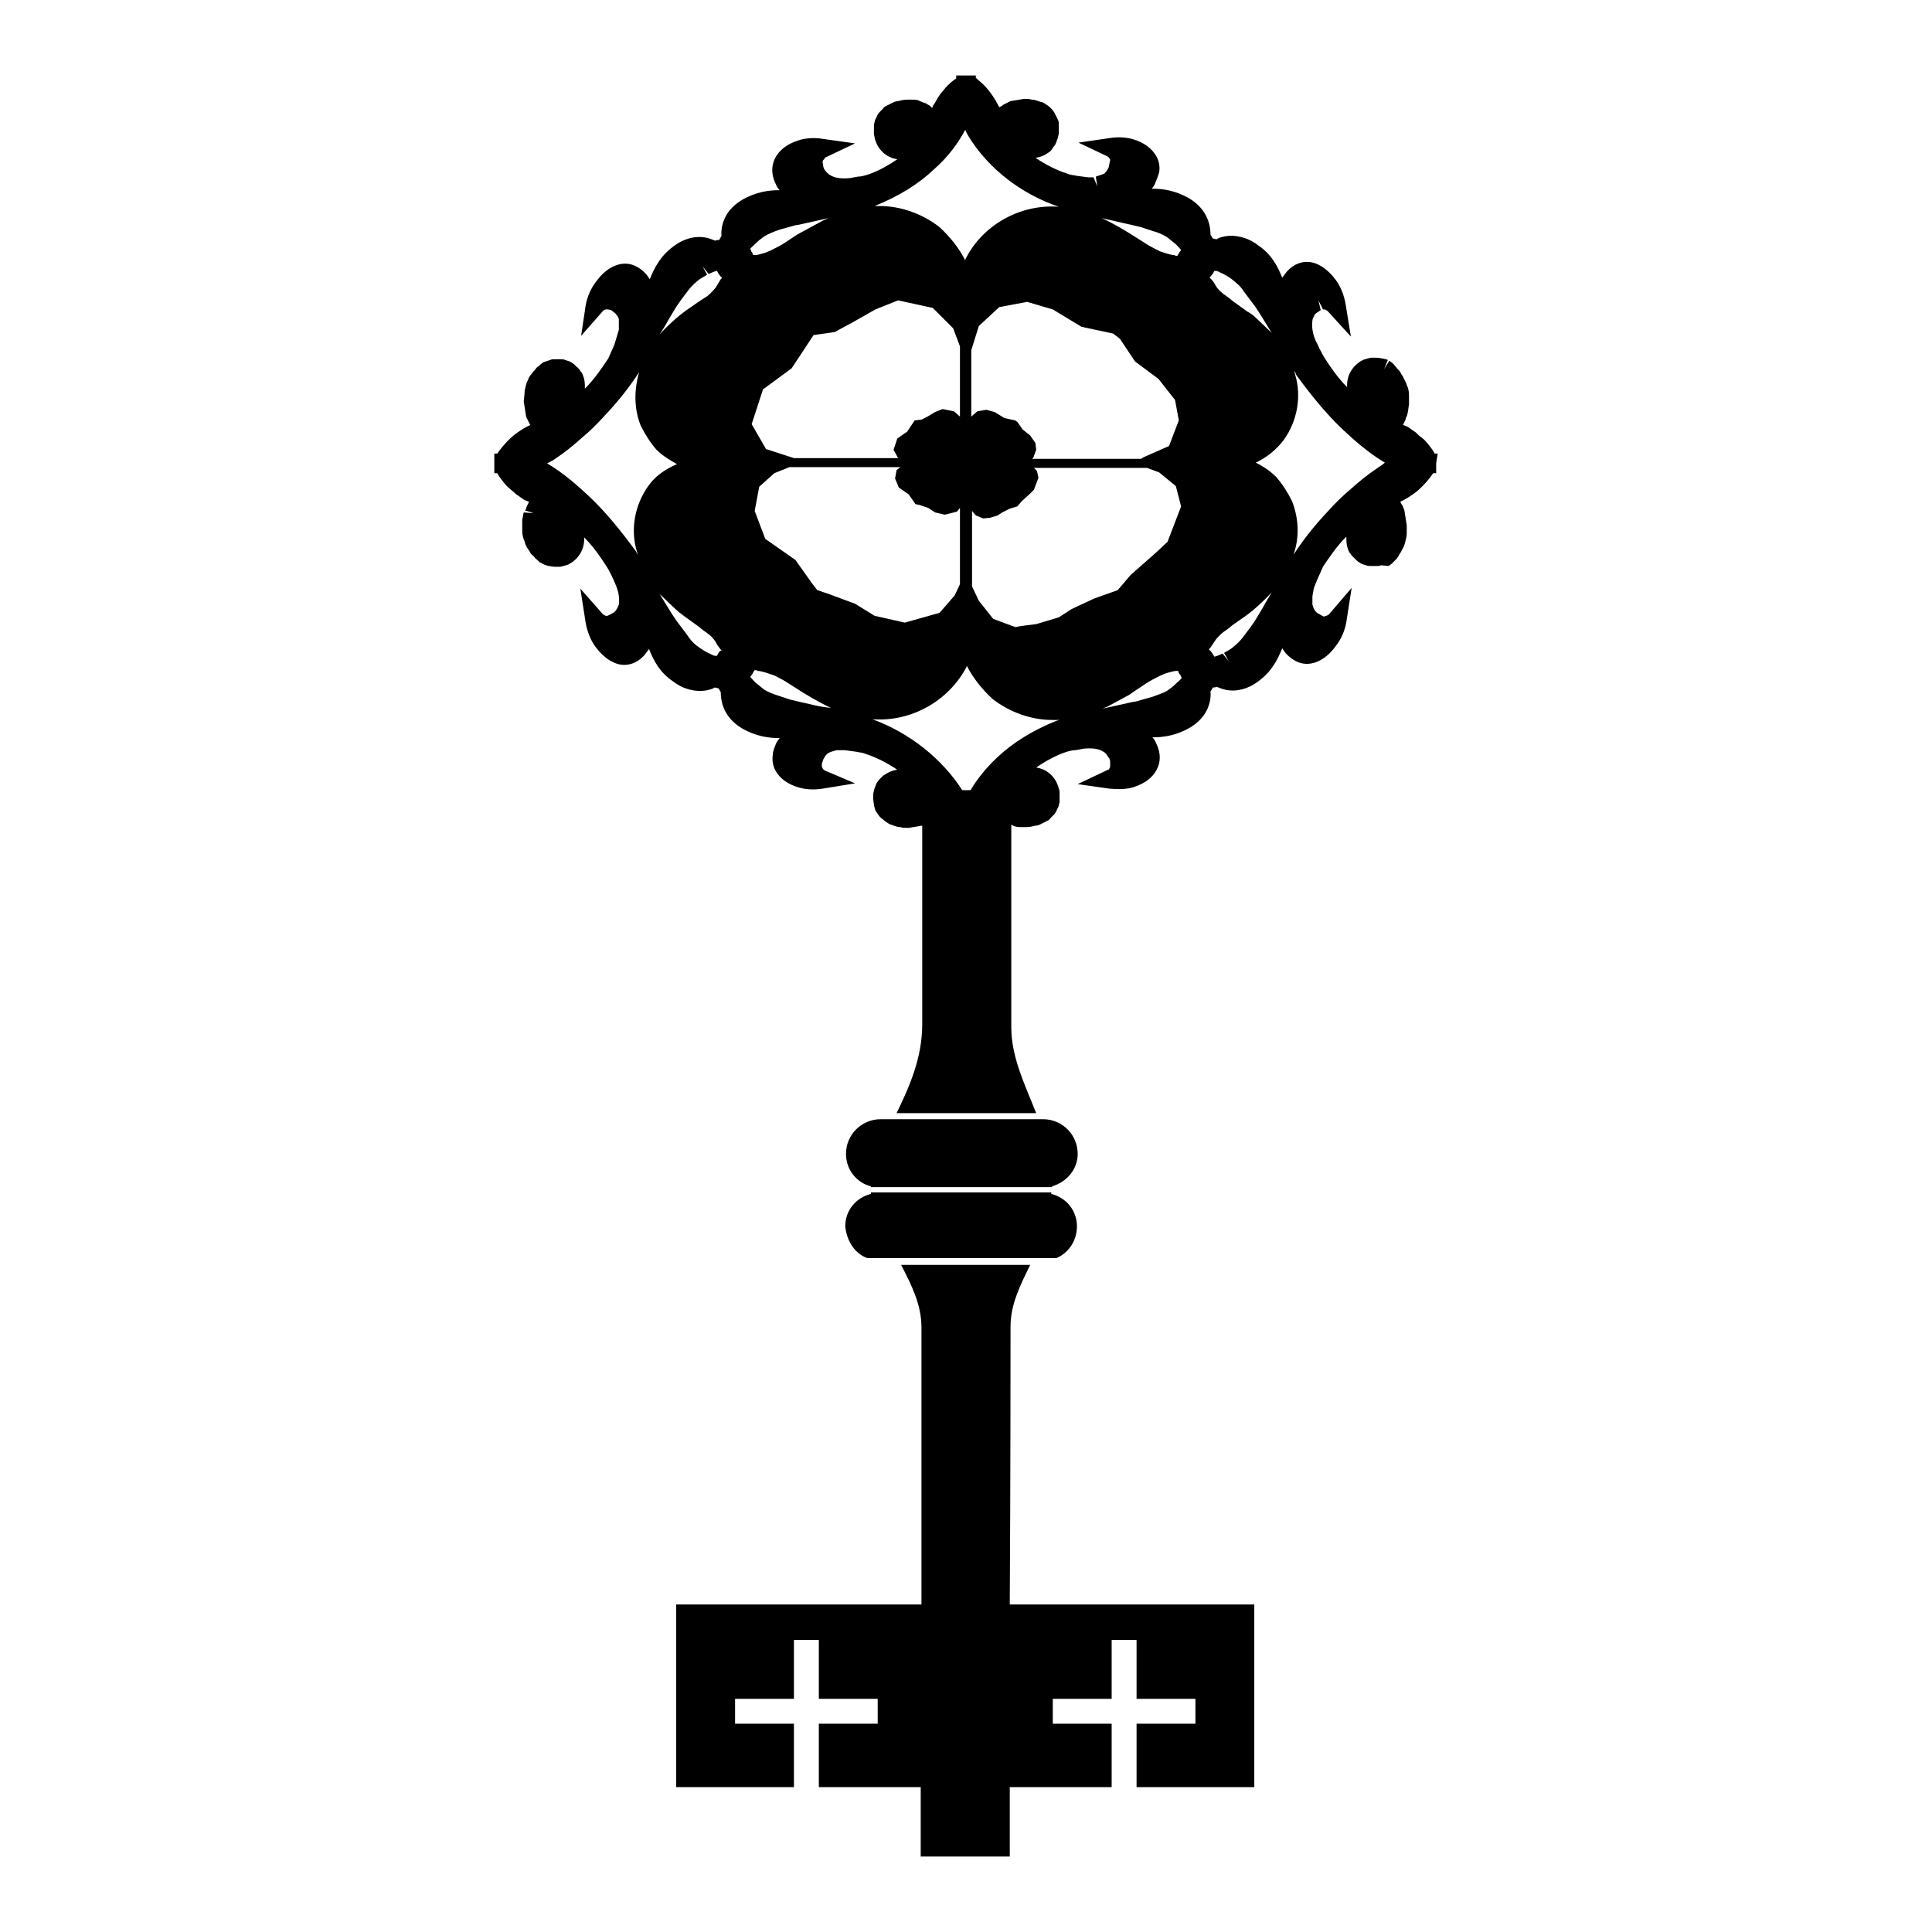 <?xml version="1.0" encoding="utf-8"?>
<!-- Svg Vector Icons : http://www.onlinewebfonts.com/icon -->
<!DOCTYPE svg PUBLIC "-//W3C//DTD SVG 1.1//EN" "http://www.w3.org/Graphics/SVG/1.1/DTD/svg11.dtd">
<svg version="1.1" xmlns="http://www.w3.org/2000/svg" xmlns:xlink="http://www.w3.org/1999/xlink" x="0px" y="0px" viewBox="0 0 256 256" enable-background="new 0 0 256 256" xml:space="preserve">
<g><g><g><g><path fill="#000000" d="M190.5,60.1h-0.4c-0.2-0.4-0.5-0.8-0.9-1.3c-0.2-0.2-0.4-0.5-0.8-0.8c-0.3-0.2-0.5-0.4-0.8-0.7c-0.3-0.2-0.6-0.4-1-0.7c-0.2-0.1-0.4-0.2-0.7-0.3l0.3-0.6c0,0,0,0,0,0l0.1-0.3v0c0-0.1,0-0.2,0.1-0.2l0.1-0.4c0.1-0.3,0.1-0.7,0.2-1.2c0-0.4,0-0.8,0-1.3c0-0.4-0.1-0.9-0.3-1.3c-0.1-0.4-0.3-0.6-0.5-1.1l-0.2-0.3c-0.1-0.2-0.2-0.4-0.4-0.6l-0.2-0.2c-0.1-0.2-0.3-0.3-0.4-0.5l-0.2-0.2c-0.1-0.1-0.3-0.2-0.4-0.3l-0.7,1.1l0.5-1.2c-0.2-0.1-0.3-0.1-0.7-0.2c-0.2,0-0.4-0.1-0.9-0.1c-0.1,0-0.3,0-0.4,0l-0.2,0c-0.2,0-0.4,0.1-0.5,0.1c-0.2,0.1-0.4,0.1-0.6,0.2c-1.4,0.7-2.2,2.1-2.1,3.6c-1.3-1.3-2.3-2.8-3-3.9c-0.2-0.3-0.4-0.7-0.6-1.1c-0.1-0.1-0.1-0.3-0.2-0.4c-0.1-0.2-0.2-0.5-0.3-0.6c-0.5-1.1-0.6-2-0.5-2.8c0-0.3,0.2-0.5,0.3-0.8l0.2-0.2c0.1-0.1,0.2-0.1,0.3-0.2l0.3-0.2l-0.3-1.3l0.6,1.2h0.2h0c0.1,0,0.3,0.1,0.5,0.3l3,3.3l-0.7-4.3c-0.2-1.2-0.7-2.4-1.3-3.2c-1.1-1.5-2.5-2.4-3.8-2.4c-0.7,0-1.7,0.2-2.7,1.3c-0.2,0.3-0.4,0.5-0.6,0.8c-0.6-1.5-1.4-3.1-3.2-4.3c-1.4-1.1-3.1-1.4-4.3-1.2c-0.5,0.1-0.9,0.2-1.2,0.4c-0.2,0-0.3-0.1-0.5-0.1c-0.1-0.2-0.2-0.3-0.3-0.5c0-1.4-0.5-3.4-2.8-4.8c-1.9-1.1-3.6-1.3-5-1.3c0.2-0.2,0.4-0.5,0.5-0.8c0.2-0.5,0.4-1,0.5-1.4c0.3-1.9-1.1-3.6-3.3-4.3c-0.9-0.3-2.1-0.4-3.3-0.2l-4.1,0.6l3.8,1.8c0,0,0.2,0.1,0.3,0.3c0,0,0.1,0.1,0.1,0.2l-0.2,1c-0.1,0.1-0.1,0.3-0.4,0.6c-0.1,0.1-0.1,0.2-0.4,0.3c-0.1,0-0.2,0.1-0.3,0.1l-0.3,0.1c-0.1,0-0.2,0.1-0.3,0.1l0.2,1.3l-0.5-1.2c-0.1,0-0.3,0-0.7,0l-1.5-0.2c-0.4-0.1-0.9-0.1-1.3-0.3c-1.3-0.4-2.9-1.2-4.2-2.1h0.1c0.6-0.1,1.1-0.3,1.5-0.6l0.3-0.2c0.1-0.1,0.2-0.2,0.2-0.2l0.2-0.3c0.1-0.1,0.2-0.3,0.3-0.4l0.1-0.2c0.1-0.3,0.2-0.5,0.3-0.8c0-0.2,0.1-0.4,0.1-0.6c0-0.2,0-0.5,0-0.5l0-0.8c0-0.2-0.1-0.4-0.2-0.6l-0.4-0.8c-0.1-0.1-0.2-0.3-0.3-0.4l-0.2-0.2c-0.1-0.1-0.3-0.3-0.5-0.4l-0.3-0.2c-0.2-0.1-0.3-0.2-0.5-0.2l-0.3-0.1c-0.3-0.1-0.6-0.2-0.9-0.2c-0.3-0.1-0.7-0.1-1-0.1l-1.8,0.3l-1,0.5c-0.1,0.1-0.2,0.2-0.5,0.3c-0.6-1.2-1.3-2.2-2-2.9c-0.4-0.4-0.8-0.7-1.1-1V10h-1.3l0,0l0,0l0,0l-1.3,0v0.4c-0.3,0.2-0.7,0.5-1.1,0.9c-0.2,0.2-0.4,0.4-0.7,0.8c-0.2,0.2-0.4,0.5-0.6,0.8c-0.2,0.3-0.3,0.6-0.6,1c-0.1,0.1-0.1,0.3-0.2,0.4l-0.1-0.1c0,0,0,0,0,0l-0.2-0.2h0c-0.1,0-0.1-0.1-0.2-0.1l-0.3-0.2c-0.3-0.1-0.6-0.2-0.8-0.3l-0.2-0.1c-0.3-0.1-0.7-0.1-1.1-0.1c-0.4,0-0.8,0-1.2,0.1c-0.3,0.1-0.6,0.1-0.9,0.2l-0.2,0.1c-0.2,0.1-0.4,0.2-0.6,0.3l-0.2,0.1c-0.2,0.1-0.4,0.2-0.5,0.4l-0.2,0.2c-0.1,0.1-0.2,0.2-0.3,0.3l-0.2,0.3c-0.1,0.1-0.1,0.3-0.3,0.6c-0.1,0.2-0.1,0.4-0.2,0.7c0,0.2,0,0.3,0,0.5v0.2v0c0,0.2,0,0.3,0,0.5c0,0.2,0.1,0.4,0.1,0.6c0.4,1.6,1.6,2.6,3,2.8c-1.3,0.9-2.8,1.7-4.1,2.1c-0.4,0.1-0.7,0.2-1.1,0.2l-1.1,0.2c-1.1,0.1-2,0-2.6-0.4c-0.2-0.1-0.4-0.3-0.5-0.4l-0.3-0.4c0-0.1-0.1-0.2-0.1-0.3l-0.1-0.6c0-0.1,0-0.2,0.1-0.3c0.1-0.1,0.2-0.2,0.2-0.3l4-1.9l-4.3-0.6c-1.1-0.2-2.3-0.1-3.2,0.2c-1.6,0.5-2.7,1.4-3.2,2.6c-0.3,0.7-0.5,1.8,0.2,3.2c0.1,0.3,0.3,0.6,0.5,0.8c-1.4,0-3.1,0.2-5,1.3c-2.5,1.5-2.8,3.7-2.7,4.8c-0.1,0.1-0.2,0.3-0.3,0.5c-0.2,0-0.4,0-0.5,0.1c-0.3-0.1-0.7-0.3-1.2-0.4c-1.4-0.3-3,0.1-4.3,1.1c-1.8,1.3-2.6,2.9-3.2,4.4c-0.2-0.3-0.4-0.6-0.6-0.8c-0.4-0.4-0.8-0.7-1.2-0.9c-1.7-0.9-3.8-0.1-5.3,2c-0.7,0.9-1.2,2-1.4,3.2L77,44.5l2.9-3.3c0,0,0.2-0.2,0.4-0.2l0.3,0l0.4,0.1l0.5,0.4c0.1,0.1,0.2,0.2,0.4,0.5c0,0.1,0.1,0.2,0.1,0.3l0,0.3c0,0.1,0,0.2,0,0.4v0.3v0c0,0.1,0,0.2,0,0.4l-0.6,2c-0.3,0.7-0.6,1.3-0.8,1.8c-0.8,1.2-1.8,2.7-3.1,4c0,0,0,0,0,0c0-0.6,0-1.1-0.2-1.6l-0.1-0.3c-0.1-0.1-0.1-0.3-0.2-0.3l-0.2-0.3c-0.1-0.1-0.2-0.3-0.4-0.4l-0.2-0.2c-0.2-0.2-0.5-0.4-0.7-0.5c-0.2-0.1-0.4-0.1-0.6-0.2c-0.2-0.1-0.5-0.1-0.7-0.1c-0.2,0-0.3,0-0.7,0c-0.2,0-0.4,0-0.6,0.1L72,48c-0.1,0.1-0.3,0.2-0.4,0.3l-0.2,0.2c-0.2,0.1-0.4,0.3-0.5,0.5l-0.2,0.2c-0.1,0.1-0.2,0.3-0.4,0.5L70.1,50c-0.1,0.3-0.3,0.6-0.4,1c-0.1,0.4-0.2,0.7-0.2,1.2l-0.1,1l0.3,1.9c0,0.1,0.1,0.3,0.1,0.3c0.1,0.2,0.2,0.4,0.3,0.6l0.1,0.2c0,0,0,0.1,0.1,0.1c-0.7,0.3-1.3,0.7-2,1.2c-0.9,0.7-1.8,1.7-2.4,2.6h-0.4l0,1.3c0,0,0,0,0,0l0,0v1.3h0.4c0.2,0.4,0.5,0.8,0.9,1.3c0.2,0.2,0.4,0.5,0.8,0.8c0.2,0.2,0.5,0.4,0.8,0.7c0.3,0.2,0.6,0.4,1,0.7c0.2,0.1,0.4,0.2,0.7,0.3l-0.3,0.6c0,0,0,0,0,0l-0.1,0.3v0c0,0.1-0.1,0.2-0.1,0.3l0.1,0v0l0.1,0l0.9,0.3l0,0l-1.3-0.1c-0.1,0.3-0.1,0.7-0.2,0.9l0,0.3c0,0.4,0,0.8,0,1.3c0,0.4,0.1,0.9,0.3,1.3c0.1,0.4,0.2,0.7,0.5,1.1l0.2,0.3c0.1,0.2,0.2,0.4,0.4,0.5l0.2,0.2c0.1,0.2,0.3,0.3,0.4,0.4l0.2,0.2c0.1,0.1,0.3,0.2,0.5,0.3l0.2,0.1c0.2,0.1,0.3,0.1,0.6,0.2c0.2,0,0.4,0.1,0.9,0.1c0.1,0,0.3,0,0.4,0l0.2,0c0.2,0,0.3-0.1,0.5-0.1c0.2-0.1,0.4-0.1,0.6-0.2c1.4-0.7,2.2-2.1,2.1-3.6c1.3,1.3,2.3,2.8,3,3.9c0.2,0.3,0.4,0.7,0.6,1.1c0.1,0.1,0.1,0.3,0.2,0.4c0.1,0.2,0.2,0.5,0.3,0.7c0.5,1.1,0.6,2,0.5,2.8c-0.1,0.3-0.2,0.5-0.4,0.8l-0.2,0.2c-0.1,0.1-0.2,0.1-0.3,0.2l-0.6,0.3h-0.2h0c-0.1,0-0.2-0.1-0.4-0.2L76.9,78l0.7,4.5c0.2,1.2,0.7,2.4,1.3,3.2c1.1,1.5,2.5,2.4,3.8,2.4c0.7,0,1.7-0.2,2.7-1.3c0.2-0.3,0.4-0.5,0.6-0.8c0.6,1.5,1.4,3.1,3.2,4.3c1.4,1.1,3.1,1.4,4.3,1.2c0.5-0.1,0.9-0.2,1.2-0.4c0.2,0,0.3,0.1,0.5,0.1c0.1,0.2,0.2,0.3,0.3,0.5c0,1.1,0.3,3.3,2.8,4.8c1.9,1.1,3.6,1.3,5,1.3c-0.2,0.3-0.4,0.5-0.5,0.8c-0.2,0.5-0.4,1-0.4,1.4c-0.3,1.9,1,3.6,3.3,4.3c0.9,0.3,2.1,0.4,3.3,0.2l4.3-0.7l-4-1.7l0,0c0,0-0.2-0.1-0.3-0.3c0-0.1-0.1-0.1-0.1-0.2v-0.4l0.2-0.6c0.1-0.1,0.1-0.3,0.4-0.6c0.1-0.1,0.1-0.1,0.4-0.3c0.1,0,0.2-0.1,0.3-0.1l0.3-0.1c0.1,0,0.2-0.1,0.5-0.1l0.2,0c0.1,0,0.3,0,0.7,0l1.5,0.2c0.4,0.1,0.9,0.1,1.3,0.3c1.3,0.4,2.9,1.2,4.2,2.1c0,0-0.1,0-0.1,0c-0.6,0.1-1,0.3-1.5,0.6l-0.3,0.2c-0.1,0.1-0.2,0.2-0.2,0.2l-0.3,0.3c-0.1,0.1-0.2,0.3-0.3,0.4l-0.1,0.2c-0.1,0.3-0.2,0.5-0.3,0.8c0,0.2-0.1,0.4-0.1,0.6s0,0.5,0,0.6l0.1,0.7c0,0.2,0.1,0.4,0.2,0.8l0.4,0.6c0.1,0.1,0.2,0.3,0.5,0.5c0.2,0.2,0.4,0.3,0.5,0.4l0.3,0.2c0.2,0.1,0.3,0.2,0.5,0.2l0.2,0.1c0.3,0.1,0.6,0.2,0.9,0.2c0.3,0.1,0.7,0.1,1.1,0.1l1.8-0.3c0,6.9,0,20,0,26.3c0,4.5-1.7,8.3-3.4,11.8h18.5c-1.5-3.8-3.3-7.4-3.3-11.4c0-5.2,0-19.4,0-26.8c0,0,0.2,0,0.2,0.1l0.3,0.1c0.3,0.1,0.7,0.1,1.1,0.1c0.4,0,0.8,0,1.2-0.1c0.3-0.1,0.7-0.1,0.9-0.2l0.2-0.1c0.2-0.1,0.4-0.2,0.6-0.3l0.2-0.1c0.2-0.1,0.4-0.2,0.5-0.4l0.2-0.2c0.1-0.1,0.2-0.2,0.3-0.3l0.2-0.3c0.1-0.1,0.1-0.3,0.3-0.6c0.1-0.2,0.1-0.4,0.2-0.7c0-0.2,0-0.3,0-0.5v-0.2v0c0-0.2,0-0.3,0-0.5c0-0.2,0-0.4-0.1-0.6c-0.4-1.6-1.6-2.6-3-2.8c1.3-0.9,2.8-1.7,4.1-2.1c0.4-0.1,0.7-0.2,1.1-0.2l1.1-0.2c1.1-0.1,2,0,2.6,0.4c0.2,0.1,0.4,0.3,0.5,0.5l0.3,0.4c0,0.1,0.1,0.2,0.1,0.4l0,0.3v0.3l0,0c0,0.1,0,0.2-0.1,0.3c0,0.1-0.1,0.2-0.2,0.2l-4,1.9l4.2,0.6c1.1,0.1,2.3,0.1,3.2-0.2c1.6-0.5,2.7-1.4,3.2-2.6c0.3-0.7,0.5-1.8-0.2-3.2c-0.1-0.3-0.3-0.6-0.5-0.8c1.4,0,3.1-0.2,5-1.3c2.5-1.5,2.8-3.7,2.7-4.8c0.1-0.1,0.2-0.3,0.3-0.5c0.2,0,0.3,0,0.5-0.1c0.3,0.1,0.7,0.3,1.2,0.4c1.4,0.3,3-0.1,4.3-1.1c1.8-1.3,2.6-2.9,3.2-4.4c0.2,0.3,0.4,0.6,0.6,0.8c0.4,0.4,0.8,0.7,1.2,0.9c1.7,0.9,3.8,0.1,5.3-2c0.7-0.9,1.2-2,1.4-3.2l0.7-4.5l-3,3.5c0,0-0.2,0.2-0.7,0.3l-0.9-0.5c-0.1-0.1-0.2-0.2-0.4-0.5c0-0.1-0.1-0.2-0.2-0.6c0-0.1,0-0.2,0-0.4v-0.3v0c0-0.1,0-0.3,0-0.4l0.2-1.1l0.4-1c0.3-0.7,0.6-1.3,0.8-1.8c0.8-1.2,1.8-2.7,3.1-4v0c0,0.6,0,1.1,0.2,1.6l0.1,0.3c0.1,0.1,0.1,0.3,0.2,0.3l0.2,0.3c0.1,0.1,0.3,0.3,0.4,0.4l0.2,0.2c0.2,0.2,0.5,0.4,0.7,0.5c0.2,0.1,0.3,0.1,0.6,0.2c0.2,0.1,0.5,0.1,0.7,0.1c0.2,0,0.3,0,0.7,0c0.2,0,0.4,0,0.6-0.1L184,75c0.1-0.1,0.3-0.2,0.4-0.3l0.2-0.2c0.1-0.1,0.3-0.3,0.5-0.5l0.2-0.3c0.1-0.2,0.2-0.4,0.3-0.5l0.2-0.4c0.2-0.3,0.3-0.6,0.4-1c0.1-0.4,0.2-0.7,0.2-1.2l0-1l-0.3-1.9c0-0.1-0.1-0.3-0.1-0.3c-0.1-0.2-0.1-0.4-0.3-0.6l-0.1-0.2c0,0,0-0.1-0.1-0.1c0.7-0.3,1.3-0.7,2-1.2c0.9-0.7,1.8-1.7,2.4-2.6h0.4l0-1.3c0,0,0,0,0,0l0,0L190.5,60.1z M73.1,57.1C73.1,57.1,73.1,57.1,73.1,57.1C73.1,57.1,73.1,57.1,73.1,57.1L73.1,57.1z M85.9,64.4c-1.8,2.5-2.4,5.8-1.5,8.7c0,0.1,0.1,0.3,0.1,0.4c-0.1-0.1-0.1-0.2-0.2-0.4c-1.9-2.6-3.9-5.1-6.1-7.2c-1.6-1.5-3.5-3.2-5.7-4.5c0.4-0.2,0.8-0.4,1.2-0.7c1.2-0.8,2.3-1.7,3.3-2.6c1.2-1,2.2-2,3.1-3c1.8-1.9,3.3-3.8,4.6-5.8c-0.7,2.3-0.7,4.9,0.2,7.1c0.6,1.2,1.3,2.3,2.1,3.2c0.8,0.8,1.8,1.4,2.7,1.9C88.1,62.2,86.8,63.1,85.9,64.4z M95.3,86.4c-0.1,0.1-0.2,0.3-0.3,0.5c0,0-0.1,0-0.2,0c-0.3,0-0.5-0.2-1-0.4c-0.4-0.2-0.7-0.4-1-0.6c-0.6-0.4-1.2-0.9-1.7-1.7l-1.5-2c-0.2-0.3-0.4-0.6-0.6-0.9l-1.6-2.6l2.1,2c0.3,0.3,0.7,0.6,1.1,0.9l1.8,1.3c0.3,0.2,0.6,0.5,0.9,0.7c0.3,0.2,0.7,0.5,0.9,0.7c0.2,0.2,0.5,0.5,0.7,0.9c0.2,0.4,0.5,0.7,0.7,1c0,0,0,0,0,0.1C95.5,86.1,95.4,86.3,95.3,86.4z M95.5,37L94.9,38c-0.2,0.3-0.4,0.5-0.7,0.8c-0.2,0.2-0.5,0.5-0.9,0.7c-0.3,0.2-0.6,0.4-0.9,0.6l-1,0.7c-1.2,0.8-2.5,1.9-4,3.5c0.4-0.6,0.8-1.2,1.1-1.8c0.6-1,1.1-1.9,1.7-2.7l0.9-1.2c0.5-0.7,1.1-1.2,1.6-1.6c0.3-0.2,0.7-0.4,1-0.6l-0.6-1.1l0.8,1c0.2-0.1,0.5-0.2,0.7-0.3c0.1,0,0.2-0.1,0.4-0.1c0.1,0.2,0.2,0.3,0.3,0.5c0.1,0.1,0.2,0.3,0.4,0.4C95.6,36.9,95.6,36.9,95.5,37z M143.3,43.3l4.2,0.9l0.9,0.7l2,3l3.1,2.3l2.2,2.8l0.5,2.7l-1.3,3.4l-3.4,1.5l-0.3,0.2h-14.5l0.2-0.1l0.4-1.1l-0.1-0.9l-0.7-1l-1-0.8l-0.7-1l-0.3-0.2l-1.4-0.3l-1.3-0.8l-1.1-0.3l-1.2,0.2l-0.8,0.7v-8.8l1-3.2l2.7-2.5l3.7-0.7l3.4,1L143.3,43.3z M131.7,17.5L131.7,17.5L131.7,17.5L131.7,17.5z M115.9,27.3c3.2-1.3,5.8-2.9,7.9-4.9c1.7-1.5,3.1-3.3,4.1-5.2c0.1,0.3,0.3,0.6,0.4,0.8c2.6,4.3,7,7.7,12,9.4c-5.2-0.4-10.2,2.5-12.4,7c0,0,0,0,0,0.1c-0.8-1.6-2-3.1-3.4-4.4c-2.3-1.8-5.2-2.8-7.9-2.8c-0.2,0-0.5,0-0.7,0c-0.1,0-0.3,0-0.4,0C115.7,27.4,115.8,27.3,115.9,27.3z M110.6,44l2.4-1.3l3-1.7l3-1.2l4.6,1l2.7,2.7l0.9,2.4v9.3l-0.8-0.7l-1.5-0.3l-1,0.4l-1,0.6l-0.8,0.4l-0.9,0.1l-1,1.5l-1.3,0.9l-0.5,1.5l0.6,1.1h-13.8l-3.7-1.2l-1.9-3.3l1.5-4.6l3.8-2.8l2.9-4.4L110.6,44z M99.4,33c0.2-0.3,0.5-0.5,0.9-0.9c0.3-0.3,0.6-0.5,1-0.8c0.5-0.3,1.2-0.6,2.1-0.9l1.8-0.5c0.3-0.1,0.7-0.1,1-0.2l3.6-0.8c-0.2,0.1-0.5,0.2-0.7,0.3l-2.4,1.3c-0.4,0.2-0.7,0.4-1.1,0.6l-1.5,1c-0.6,0.4-1.2,0.7-2,1.1c-0.3,0.1-0.6,0.3-1.1,0.4c-0.3,0.1-0.7,0.2-1,0.2l-0.2,0c-0.1-0.2-0.1-0.4-0.3-0.5C99.6,33.3,99.5,33.1,99.4,33C99.4,33,99.4,33,99.4,33z M107.3,93.3c-0.9-0.2-1.8-0.4-2.6-0.6l-1.5-0.5c-0.7-0.2-1.4-0.5-1.9-0.8c-0.3-0.2-0.6-0.5-1-0.8c-0.3-0.2-0.5-0.5-0.7-0.7c-0.1-0.1-0.1-0.1-0.2-0.2c0.1-0.1,0.2-0.3,0.3-0.4c0.1-0.2,0.2-0.4,0.3-0.5c0.1,0,0.3,0,0.4,0.1c0.3,0,0.6,0.1,1,0.2c0.3,0.1,0.6,0.2,0.9,0.3l0.3,0.1c0.6,0.3,1.2,0.6,1.8,1l1.1,0.7c1.4,0.9,2.9,1.8,4.6,2.6C109,93.7,108.1,93.5,107.3,93.3z M113.3,80l-3.5-1.3l-1.5-0.5l-0.7-0.9l-2.2-3.1l-4-2.8l-1.4-3.7l0.6-3.2l2-1.8l2-0.8h14.7l-0.5,0.4l-0.2,1.1l0.5,1.2l1.3,0.9l0.7,1l0.2,0.3l0.5,0.1l1.2,0.4l0.9,0.6l1.3,0.3l1.6-0.4l0.4-0.5v10.1l-0.7,1.5l-2,2.3l-4.6,1.3l-4-0.9L113.3,80z M140,95.5c-3.2,1.3-5.8,2.9-7.9,4.9c-1.4,1.3-2.6,2.8-3.5,4.3h-1.1c-2.7-4.2-7-7.6-11.9-9.4c5.2,0.4,10.2-2.5,12.5-7c0,0,0,0,0-0.1c0.8,1.6,2,3.1,3.4,4.4c2.3,1.8,5.2,2.8,7.9,2.8c0.2,0,0.5,0,0.7,0c0.1,0,0.3,0,0.4,0C140.3,95.4,140.1,95.5,140,95.5z M145,79.3l-3,1.4l-1.7,1.1l-3,0.9c0,0-2.6,0.3-2.7,0.4c-0.1,0-3-1.1-3-1.1l-1.9-2.4l-0.9-1.9v-10l0.5,0.6c0,0,1,0.4,1,0.4c0,0,0.9-0.1,0.9-0.1l1-0.3l0.6-0.4l1-0.5l1-0.3l0.6-0.7l1.1-1l0.5-0.5l0.6-1.6l-0.2-0.9l-0.4-0.4h15l1.6,0.6l2.2,1.8l0.7,2.7l-1.8,4.7l-1.5,1.4l-3.4,3l-1.7,2L145,79.3z M156.6,89.8c-0.2,0.3-0.5,0.5-0.9,0.9c-0.3,0.3-0.6,0.5-1,0.8c-0.5,0.3-1.1,0.5-1.9,0.8l-2.1,0.6c-0.3,0.1-0.7,0.1-1,0.2l-3.6,0.8c0.2-0.1,0.5-0.2,0.7-0.3l2.4-1.3c0.4-0.2,0.7-0.4,1.1-0.7l1.5-1c0.6-0.4,1.2-0.7,1.8-1l0.2-0.1c0.3-0.1,0.6-0.3,1.1-0.4c0.4-0.1,0.7-0.2,1-0.2l0.2,0c0.1,0.2,0.1,0.4,0.3,0.5C156.4,89.5,156.5,89.7,156.6,89.8C156.6,89.8,156.6,89.8,156.6,89.8z M156.3,33.4c-0.1,0.2-0.2,0.3-0.3,0.5c-0.1,0-0.3,0-0.4-0.1c-0.3,0-0.6-0.1-1-0.2c-0.3-0.1-0.6-0.2-0.9-0.3l-0.2-0.1c-0.6-0.3-1.2-0.6-1.8-1l-1.1-0.7c-1.4-0.9-2.9-1.8-4.6-2.6c0.9,0.2,1.7,0.4,2.6,0.6c0.9,0.2,1.8,0.4,2.6,0.6l1.5,0.5c0.8,0.2,1.4,0.5,1.9,0.8c0.3,0.2,0.6,0.5,1,0.8c0.3,0.2,0.5,0.5,0.7,0.7c0.1,0.1,0.1,0.1,0.2,0.2C156.5,33.1,156.4,33.3,156.3,33.4z M160.6,36.4c0.1-0.1,0.2-0.3,0.3-0.5c0.1,0,0.1,0,0.2,0c0.3,0,0.5,0.2,1,0.4c0.4,0.2,0.7,0.4,1,0.6c0.6,0.5,1.2,0.9,1.7,1.7l1.5,2c0.2,0.3,0.4,0.6,0.6,0.9l1.6,2.6l-2.1-2c-0.3-0.3-0.7-0.6-1.1-0.8l-1.8-1.3c-0.3-0.2-0.6-0.5-0.9-0.7c-0.3-0.2-0.7-0.5-0.9-0.7c-0.2-0.2-0.5-0.5-0.7-0.9c-0.2-0.4-0.5-0.7-0.7-0.9c0,0,0,0,0-0.1C160.4,36.7,160.5,36.5,160.6,36.4z M167.4,80.4c-0.6,1-1.1,1.9-1.7,2.7l-0.9,1.2c-0.5,0.7-1.1,1.2-1.6,1.6c-0.3,0.2-0.6,0.4-1,0.6l0.6,1.1l-0.8-1c-0.2,0.1-0.5,0.2-0.7,0.3c-0.1,0-0.2,0.1-0.4,0.1c-0.1-0.2-0.2-0.3-0.3-0.5c-0.1-0.1-0.2-0.3-0.4-0.4c0-0.1,0.1-0.2,0.2-0.3l0.6-0.9c0.2-0.3,0.4-0.5,0.7-0.8c0.2-0.2,0.6-0.5,0.9-0.7c0.3-0.2,0.6-0.5,0.9-0.7l1-0.7c1.2-0.8,2.5-1.9,4-3.5C168.1,79.2,167.7,79.8,167.4,80.4z M182.8,65.7C182.8,65.7,182.8,65.7,182.8,65.7C182.8,65.7,182.8,65.7,182.8,65.7L182.8,65.7z M182.4,62.1c-1.2,0.8-2.3,1.7-3.3,2.6c-1.2,1-2.2,2-3.1,3c-1.8,1.9-3.3,3.8-4.6,5.8c0.8-2.3,0.7-4.8-0.2-7.1c-0.6-1.2-1.3-2.3-2.1-3.2c-0.8-0.8-1.7-1.4-2.7-1.9c1.5-0.7,2.8-1.8,3.7-3c1.8-2.5,2.4-5.8,1.5-8.7c0-0.1-0.1-0.3-0.1-0.4c0.1,0.1,0.2,0.2,0.2,0.4c1.9,2.6,3.9,5.1,6.1,7.2c1.6,1.5,3.5,3.2,5.7,4.5C183.2,61.6,182.8,61.8,182.4,62.1z"/><path fill="#000000" d="M142.8,152.9c0-2.5-2-4.6-4.6-4.6h-21.5c-2.5,0-4.6,2-4.6,4.6c0,2.1,1.4,3.8,3.3,4.3c0,0,0,0.1,0,0.1h24c0,0,0-0.1,0-0.1C141.4,156.6,142.8,154.9,142.8,152.9z"/><path fill="#000000" d="M114.9,166.7h25.1c1.6-0.7,2.7-2.3,2.7-4.2c0-2.1-1.4-3.8-3.4-4.3c0-0.1,0-0.2,0-0.2h-23.9c0,0.1,0,0.1,0,0.2c-2,0.5-3.4,2.2-3.4,4.3C112.2,164.5,113.3,166.1,114.9,166.7z"/><path fill="#000000" d="M133.9,175.8c0-3,1.3-5.5,2.6-8.2h-17.1c1.4,2.7,2.7,5.3,2.7,8.3c0,1.7,0,6.9,0,13.7h0v23H89.6v24.2h15.6v-8.4h-7.8v-3.3h7.8v-7.8h3.3v7.8h7.8v3.3h-7.8v8.4h13.5v9.2h0h11.8h0c0,0,0-3.6,0-9.2h13.5v-8.4h-7.8v-3.3h7.8v-7.8h3.3v7.8h7.8v3.3h-7.8v8.4h15.6v-24.2h-32.4C133.9,196,133.9,178.8,133.9,175.8z"/></g></g><g></g><g></g><g></g><g></g><g></g><g></g><g></g><g></g><g></g><g></g><g></g><g></g><g></g><g></g><g></g></g></g>
</svg>